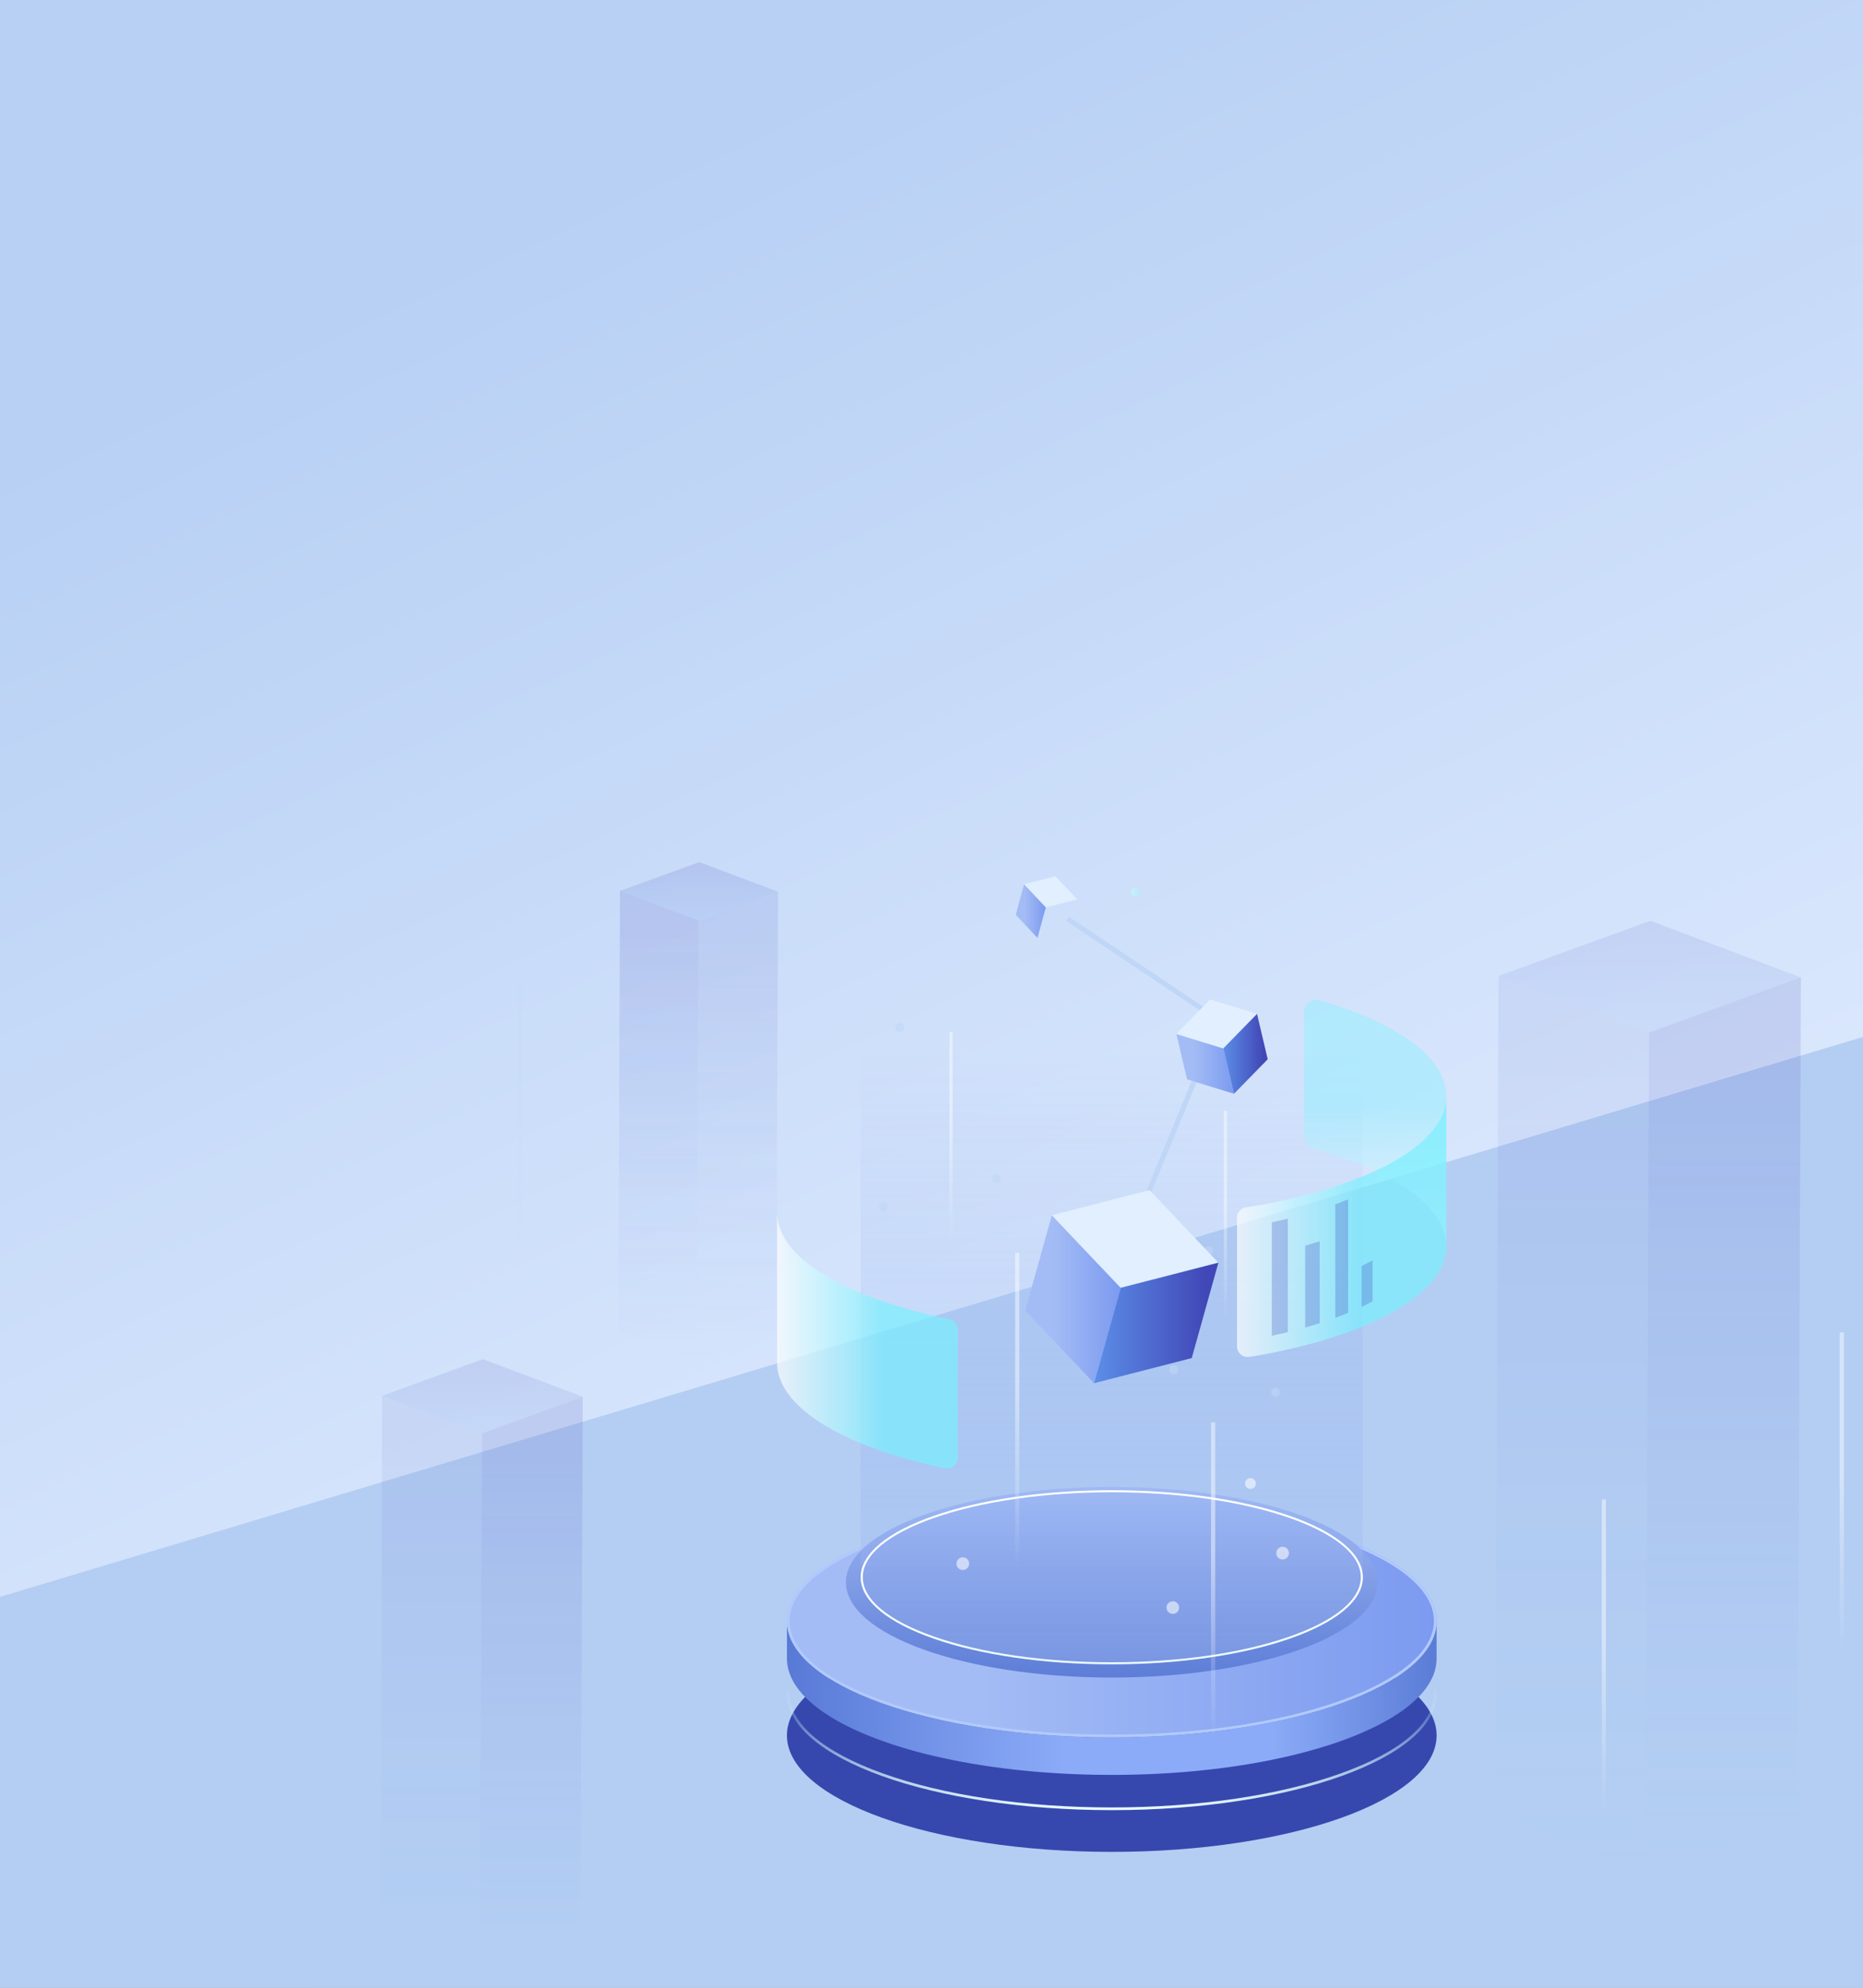 <svg xmlns="http://www.w3.org/2000/svg" xmlns:xlink="http://www.w3.org/1999/xlink" width="375" height="400" viewBox="0 0 375 400"><rect x="0" y="0" width="375" height="400" fill="#333333" stroke="none"/><defs><style>.a,.b{stroke:#707070;}.a{fill:url(#a);}.aa,.b{fill:#fff;}.c{fill:url(#b);}.d{clip-path:url(#c);}.e{fill:#b4cef3;}.f{clip-path:url(#d);}.g{opacity:0.08;}.h,.k{fill:url(#e);}.i{opacity:0.11;}.j{fill:url(#f);}.k{opacity:0.15;}.l{fill:#3648ae;}.m{fill:url(#h);}.n{fill:url(#i);}.o{fill:url(#j);}.p{fill:url(#k);}.q{fill:url(#l);}.r{opacity:0.38;}.s{fill:url(#m);}.t{fill:url(#n);}.ad,.u{fill:none;}.v{opacity:0.39;fill:url(#o);}.w{opacity:0.7;fill:url(#p);}.x{opacity:0.28;}.y{fill:#424dc3;}.z{opacity:0.57;}.ab{fill:#bfd6f6;}.ac{fill:url(#s);}.ad{stroke:#bfd6f6;stroke-miterlimit:10;}.ae{fill:#e1efff;}.af{fill:url(#u);}.ag,.ah,.aj{opacity:0.46;}.ag{fill:url(#z);}.ah{fill:url(#ab);}.ai{opacity:0.16;fill:url(#ad);}.aj{fill:url(#ae);}.ak{opacity:0.74;}.al{opacity:0.2;}.am{opacity:0.12;}</style><linearGradient id="a" x1="0.221" y1="0.112" x2="0.809" y2="0.96" gradientUnits="objectBoundingBox"><stop offset="0" stop-color="#3d40b5"/><stop offset="1" stop-color="#4c66e2"/></linearGradient><linearGradient id="b" x1="0.241" y1="0.122" x2="0.583" y2="0.875" gradientUnits="objectBoundingBox"><stop offset="0" stop-color="#b7d0f4"/><stop offset="1" stop-color="#e1ecff"/></linearGradient><clipPath id="c"><rect class="a" width="375" height="400" transform="translate(1453 56)"/></clipPath><clipPath id="d"><rect class="b" width="317" height="233" transform="translate(2926 -371)"/></clipPath><linearGradient id="e" x1="0.5" y1="1" x2="0.5" gradientUnits="objectBoundingBox"><stop offset="0" stop-color="#5c8ee7" stop-opacity="0"/><stop offset="0.905" stop-color="#4147b7"/><stop offset="0.984" stop-color="#4147b7"/><stop offset="1" stop-color="#4147b7"/></linearGradient><linearGradient id="f" x1="0.5" y1="1" x2="0.5" gradientUnits="objectBoundingBox"><stop offset="0" stop-color="#5c8ee7"/><stop offset="0.905" stop-color="#4147b7"/><stop offset="0.984" stop-color="#4147b7"/><stop offset="1" stop-color="#4147b7"/></linearGradient><linearGradient id="h" y1="0.5" x2="1" y2="0.5" gradientUnits="objectBoundingBox"><stop offset="0" stop-color="#5879d6"/><stop offset="0.427" stop-color="#8babf8"/><stop offset="0.746" stop-color="#8babf8"/><stop offset="1" stop-color="#5b7cd6"/></linearGradient><linearGradient id="i" y1="0.5" x2="1" y2="0.5" gradientUnits="objectBoundingBox"><stop offset="0.299" stop-color="#a3bcf5"/><stop offset="1" stop-color="#7c9af0"/></linearGradient><linearGradient id="j" x1="0.5" x2="0.5" y2="1" gradientUnits="objectBoundingBox"><stop offset="0.006" stop-color="#b1cafc"/><stop offset="1" stop-color="#b1cafc"/></linearGradient><linearGradient id="k" x1="0.5" x2="0.5" y2="1" gradientUnits="objectBoundingBox"><stop offset="0.458" stop-color="#bdf8fd" stop-opacity="0"/><stop offset="1" stop-color="#eafcfd"/></linearGradient><linearGradient id="l" x1="0.5" x2="0.5" y2="1" gradientUnits="objectBoundingBox"><stop offset="0" stop-color="#a3bcf5"/><stop offset="1" stop-color="#5d7dd7"/></linearGradient><linearGradient id="m" x1="0.5" y1="1" x2="0.5" gradientUnits="objectBoundingBox"><stop offset="0" stop-color="#a8bff4" stop-opacity="0.902"/><stop offset="1" stop-color="#5a8ae4" stop-opacity="0"/></linearGradient><linearGradient id="n" x1="0.5" x2="0.5" y2="1" gradientUnits="objectBoundingBox"><stop offset="0.458" stop-color="#fff"/><stop offset="1" stop-color="#eafcfd"/></linearGradient><linearGradient id="o" x1="0.5" y1="1" x2="0.5" gradientUnits="objectBoundingBox"><stop offset="0" stop-color="#fff"/><stop offset="0.581" stop-color="#7af0fe"/></linearGradient><linearGradient id="p" x1="0" y1="0.5" x2="1" y2="0.5" xlink:href="#o"/><linearGradient id="s" y1="0.5" x2="1" y2="0.5" gradientUnits="objectBoundingBox"><stop offset="0.02" stop-color="#c4fafe"/><stop offset="1" stop-color="#abf4fa"/></linearGradient><linearGradient id="u" x1="0" y1="0.5" x2="1" y2="0.5" xlink:href="#f"/><linearGradient id="z" x1="0.5" y1="1" x2="0.5" gradientUnits="objectBoundingBox"><stop offset="0" stop-color="#fff" stop-opacity="0"/><stop offset="0.578" stop-color="#fff"/></linearGradient><linearGradient id="ab" x1="0.5" y1="1" x2="0.5" y2="0" xlink:href="#z"/><linearGradient id="ad" x1="0.5" y1="1" x2="0.5" gradientUnits="objectBoundingBox"><stop offset="0" stop-color="#bfd6f6" stop-opacity="0"/><stop offset="0.581" stop-color="#bfd6f6"/></linearGradient><linearGradient id="ae" x1="0.5" y1="1" x2="0.5" y2="0" xlink:href="#z"/></defs><g transform="translate(-1542 -56)"><path class="c" d="M0,0H375V400H0Z" transform="translate(1542 56)"/><g class="d" transform="translate(89)"><path class="e" d="M5470.031,484l828.16-248.837V484Z" transform="translate(-4372)"/></g></g><g class="f" transform="translate(-2870 525)"><g transform="translate(-79.04 -2335.871)"><g transform="translate(3250.012 1996.172)"><g class="g" transform="translate(0 11.083)"><path class="h" d="M3467.336,2213.348l-30.3-11.391.666-169.066,30.3,11.391Z" transform="translate(-3437.039 -2032.891)"/></g><g class="i" transform="translate(0.666)"><path class="j" d="M3468.557,2035.048l-30.3-11.391,30.571-11.083,30.3,11.391Z" transform="translate(-3438.26 -2012.574)"/></g><path class="k" d="M3492.578,2213.6l.667-169.066,30.571-11.083-.666,169.066Z" transform="translate(-3462.281 -2022.065)"/></g><g transform="translate(3107.44 2136.666)"><path class="l" d="M3175.68,2293.555c0-12.941,29.274-23.432,65.388-23.432s65.388,10.491,65.388,23.432-29.275,23.433-65.388,23.433S3175.68,2306.5,3175.68,2293.555Z" transform="translate(-3175.68 -2270.123)"/></g><path class="m" d="M3306.437,2271.347c0,.03,0,.06,0,.09-.014.178-.033.355-.057.532-.007.045-.014.09-.021.135-.021.141-.046.282-.075.423-.009.044-.017.09-.027.135q-.056.259-.128.517c-.008.032-.019.064-.029.1-.042.148-.09.3-.142.445-.014.041-.027.081-.042.122-.062.171-.127.342-.2.512-.012.029-.026.06-.039.089-.065.149-.134.3-.206.446l-.054.111q-.127.252-.268.5c-.019.033-.039.066-.059.1-.084.146-.173.292-.265.437-.021.032-.04.065-.062.1q-.16.247-.335.492l-.078.108q-.158.218-.328.433l-.062.08c-.129.163-.264.324-.4.485l-.1.114q-.188.215-.388.429l-.064.069c-.15.158-.306.316-.465.473-.04.04-.082.08-.123.12q-.212.205-.434.409c-.028.025-.054.051-.083.076-.172.156-.349.311-.53.465l-.135.114c-.151.127-.306.253-.462.379l-.133.106q-.29.229-.594.456l-.134.1c-.166.123-.336.246-.508.367l-.178.125q-.283.2-.579.393l-.1.066q-.341.224-.695.446l-.2.125c-.176.108-.353.216-.534.323l-.24.142c-.169.1-.342.2-.516.3l-.288.162q-.3.166-.6.328l-.21.114q-.412.218-.837.433l-.21.1c-.213.106-.428.213-.646.317-.179.086-.361.171-.543.256-.143.067-.284.135-.429.2-.19.087-.384.173-.578.259l-.424.189c-.206.09-.417.178-.626.267l-.406.172c-.229.095-.464.189-.7.282l-.361.146q-.665.263-1.352.517l-.372.136q-.558.2-1.131.4l-.317.111q-.71.243-1.437.48l-.325.1q-.6.191-1.209.377l-.463.14c-.209.063-.422.125-.635.187s-.4.116-.6.172-.431.121-.648.181c-.2.056-.4.112-.608.167l-.662.176-.618.162c-.225.058-.452.115-.679.171-.208.052-.414.1-.623.155l-.7.167c-.21.05-.42.1-.632.149-.234.054-.47.107-.706.16-.214.048-.428.1-.644.144-.239.052-.479.1-.72.154l-.65.138-.74.15c-.217.044-.433.088-.651.131-.25.049-.5.1-.756.145-.22.042-.438.084-.659.125l-.766.137c-.222.04-.443.08-.667.119l-.792.134c-.22.037-.438.074-.66.11-.27.044-.543.087-.816.129l-.656.1q-.415.063-.835.123c-.219.032-.437.066-.657.1l-.85.117-.661.089c-.294.039-.591.076-.887.113l-.639.081c-.326.039-.654.077-.982.115l-.559.065q-.844.094-1.7.18l-.506.049q-.6.059-1.214.115l-.638.055c-.369.032-.738.063-1.11.093l-.673.052q-.559.042-1.122.081l-.593.041q-1.2.079-2.414.142l-.458.023q-1.242.062-2.5.108l-.314.01q-.952.032-1.912.055l-.542.012c-.729.015-1.461.027-2.2.033q-.792.007-1.588.008-1.485,0-2.952-.025l-.277,0q-1-.017-1.984-.045l-.491-.016q-.762-.024-1.517-.053l-.621-.026q-.734-.031-1.461-.069l-.485-.024q-.954-.051-1.9-.112l-.4-.028q-.744-.05-1.483-.105l-.607-.048c-.443-.035-.885-.072-1.325-.111l-.562-.049q-.924-.083-1.837-.175h-.014q-.906-.093-1.8-.195l-.531-.062q-.682-.079-1.357-.164l-.545-.069q-.839-.108-1.669-.224l-.129-.018q-.92-.13-1.824-.27l-.5-.079q-.705-.112-1.4-.228l-.442-.074q-.925-.158-1.835-.326l-.379-.071q-.765-.144-1.517-.295l-.417-.083q-.962-.2-1.9-.4l-.369-.083q-.9-.2-1.777-.41l-.187-.044-.444-.11c-.269-.066-.538-.132-.8-.2l-.5-.129c-.244-.063-.488-.127-.73-.191l-.514-.139c-.231-.063-.463-.126-.691-.19l-.52-.147q-.313-.089-.624-.18c-.28-.082-.557-.165-.834-.249-.157-.048-.316-.095-.472-.143-.32-.1-.634-.2-.949-.3l-.327-.1q-.63-.2-1.243-.415l-.272-.1q-.475-.164-.94-.331c-.183-.066-.363-.133-.544-.2s-.358-.131-.534-.2-.362-.139-.542-.209-.348-.134-.52-.2-.354-.142-.529-.214-.339-.137-.507-.207-.341-.144-.511-.217-.333-.141-.5-.212l-.5-.222c-.161-.071-.322-.143-.48-.216s-.325-.151-.486-.227-.311-.145-.464-.219-.313-.154-.471-.231-.3-.149-.451-.224-.3-.156-.454-.234-.292-.152-.437-.229-.294-.159-.44-.239-.283-.153-.42-.231-.284-.163-.425-.245-.272-.155-.405-.234-.273-.165-.409-.248-.262-.158-.389-.239-.262-.167-.393-.251-.252-.16-.375-.241-.251-.17-.375-.256-.241-.162-.358-.244-.24-.174-.36-.26-.229-.164-.34-.247-.23-.176-.345-.264-.218-.166-.323-.25-.217-.178-.326-.267-.208-.169-.308-.254-.206-.181-.309-.271-.2-.171-.291-.257-.195-.184-.292-.275-.184-.172-.272-.258-.183-.186-.274-.278-.172-.175-.255-.262-.17-.187-.254-.281-.162-.176-.238-.265-.159-.19-.238-.286-.148-.177-.218-.266-.146-.193-.219-.29-.136-.178-.2-.267-.134-.2-.2-.3-.124-.177-.181-.267-.123-.2-.183-.3-.11-.177-.161-.265-.109-.2-.163-.305-.1-.178-.142-.268-.1-.206-.144-.31-.085-.178-.123-.268c-.044-.105-.083-.211-.124-.316-.034-.089-.072-.177-.1-.266-.039-.109-.07-.219-.1-.328-.026-.086-.057-.172-.082-.258-.032-.115-.058-.229-.085-.344-.02-.082-.043-.164-.061-.247-.025-.119-.043-.238-.063-.358-.014-.079-.031-.158-.042-.238-.018-.13-.029-.261-.042-.391-.006-.07-.017-.139-.022-.208q-.021-.3-.021-.6v7.568q0,.3.021.6c0,.07.016.139.022.208.013.13.023.261.042.391.011.079.028.158.042.238.02.119.038.239.063.358.018.082.041.164.061.247.028.115.053.23.085.344.024.086.055.171.082.258.035.11.066.22.1.329.031.089.069.177.1.266.041.105.079.211.124.316.038.089.082.178.123.268s.092.207.144.31.094.178.142.267.1.2.163.305.107.177.161.266.119.2.183.3.121.177.181.266.131.2.2.3.134.178.2.268.143.194.219.29.146.177.218.265.155.192.238.286.159.177.238.265.167.187.254.28.17.175.255.262.18.186.274.278.181.172.272.258.192.184.292.276.194.172.291.257.2.181.309.27.205.17.308.254.214.178.326.267.215.167.323.25.227.177.345.264.227.165.34.247.238.174.36.261.239.163.358.244.248.171.375.256.25.161.375.242.26.168.393.251.259.159.389.238.271.166.409.248.27.156.405.234.281.163.425.244.28.155.42.231.292.16.44.24.291.152.437.227.3.157.454.235.3.149.451.224.312.155.471.231.309.146.464.219.322.152.486.227.32.144.48.216.33.148.5.221.33.142.5.212.339.146.511.217l.507.207c.176.072.351.143.529.214l.52.2c.18.07.36.14.542.209s.356.132.534.2c.145.053.288.108.434.161l.11.039c.308.111.62.22.934.329l.28.1q.613.21,1.241.414c.11.036.224.071.334.107.312.1.624.2.941.3l.477.145q.413.125.831.248l.209.063c.137.04.277.078.415.118l.52.147.691.19.514.139c.243.065.488.128.733.191.164.043.328.086.494.128.27.069.543.135.815.2l.432.107.059.014.134.031c.583.14,1.175.276,1.771.409l.373.083q.941.207,1.9.4l.146.031c.089.018.18.034.27.052q.753.151,1.517.294l.379.072q.909.168,1.835.327l.138.024.3.049q.7.117,1.4.228l.5.079q.9.139,1.822.27l.02,0,.119.016q.825.116,1.661.223l.545.069q.675.085,1.357.164l.341.042.189.021q.891.1,1.791.193l.026,0q.911.093,1.833.175l.193.019c.125.011.25.021.375.031q.658.059,1.32.11l.608.047q.74.056,1.483.105l.319.023.083,0q.945.062,1.9.113l.485.024q.727.037,1.458.069l.307.015.318.011q.754.03,1.513.053c.165.006.328.012.492.016q.988.027,1.984.046l.1,0h.178q1.468.024,2.952.025.765,0,1.526-.006h.064q1.1-.01,2.193-.033l.546-.013q.957-.022,1.9-.054l.247-.007.074,0q1.255-.045,2.495-.107l.458-.023q1.214-.063,2.414-.142l.169-.01.424-.031c.375-.026.749-.053,1.122-.081l.673-.053q.555-.044,1.106-.092l.644-.056q.6-.055,1.2-.114l.515-.051q.852-.086,1.694-.179l.024,0c.192-.021.382-.045.574-.067.314-.036.63-.072.942-.11.222-.027.443-.056.666-.084.287-.036.575-.072.86-.11.228-.03.454-.062.681-.093.277-.038.555-.075.83-.113l.674-.1.818-.12.67-.105c.268-.042.537-.083.8-.127.225-.036.448-.075.671-.112.261-.044.521-.087.78-.132.228-.039.452-.08.677-.12l.755-.136.669-.126c.25-.048.5-.094.747-.143.221-.043.439-.088.659-.132q.367-.074.731-.148c.221-.045.438-.092.656-.139l.716-.153.646-.145.7-.159.639-.151.689-.165.628-.156.676-.171.618-.162c.222-.058.443-.117.662-.176.2-.055.406-.111.608-.167l.648-.181.6-.173c.213-.062.425-.124.635-.186l.227-.067c.08-.024.157-.05.237-.074q.611-.187,1.209-.377l.325-.1q.728-.236,1.438-.48c.106-.036.211-.074.317-.111q.572-.2,1.129-.4c.125-.045.25-.091.375-.138.456-.17.907-.341,1.349-.515l.022-.008c.119-.047.234-.1.353-.144.229-.092.459-.184.684-.277.14-.058.276-.117.415-.176.207-.087.414-.174.617-.262.145-.063.286-.127.429-.191.192-.086.385-.171.574-.258.145-.066.286-.134.429-.2.183-.085.365-.17.543-.256l.095-.045c.186-.09.368-.181.552-.273l.21-.1q.426-.215.838-.434c.069-.036.137-.074.206-.111.205-.109.409-.219.608-.331l.285-.161c.114-.064.231-.129.343-.194l.176-.1.238-.141c.181-.107.36-.216.536-.324l.2-.125c.236-.148.469-.3.7-.446l.1-.065c.152-.1.3-.2.453-.3l.127-.09.178-.125c.172-.122.342-.244.508-.366l.134-.1q.3-.227.594-.456l.133-.107c.089-.071.179-.142.265-.214.067-.054.132-.11.2-.166l.135-.113q.272-.231.53-.465l.081-.075c.149-.136.293-.273.436-.41l.123-.119.092-.09c.128-.127.252-.255.374-.384l.064-.069c.133-.142.262-.285.389-.429.032-.038.066-.075.1-.113.129-.148.255-.3.375-.448l.028-.037c.021-.026.041-.053.062-.079.114-.144.223-.289.328-.434.026-.036.053-.071.078-.108q.176-.245.335-.492c.022-.032.041-.065.062-.1.046-.073.094-.146.138-.219s.085-.146.127-.219l.058-.1q.141-.25.268-.5c.019-.036.036-.073.054-.11.072-.148.141-.3.206-.446.013-.03.027-.059.039-.089l.019-.043c.066-.156.125-.312.181-.47.015-.04.028-.081.042-.121.051-.148.1-.3.142-.445.01-.032.021-.064.029-.1.041-.147.079-.293.113-.441.006-.026.01-.051.015-.076.01-.045.019-.09.027-.135.028-.14.054-.281.075-.422.007-.045.014-.09.021-.135q.036-.266.057-.532c0-.03,0-.06,0-.091.006-.1.013-.2.016-.306,0-.076,0-.153,0-.229v-7.568C3306.456,2270.99,3306.448,2271.168,3306.437,2271.347Z" transform="translate(-68.24 -133.769)"/><g transform="translate(3107.44 2113.609)"><path class="n" d="M3175.68,2251.288c0-12.941,29.274-23.432,65.388-23.432s65.388,10.491,65.388,23.432-29.275,23.433-65.388,23.433S3175.68,2264.23,3175.68,2251.288Z" transform="translate(-3175.68 -2227.856)"/></g><g transform="translate(3107.44 2113.609)"><path class="o" d="M3241.068,2228.4c17.4,0,33.759,2.426,46.052,6.832,12.117,4.342,18.791,10.044,18.791,16.055s-6.673,11.714-18.791,16.056c-12.292,4.405-28.647,6.832-46.052,6.832s-33.761-2.427-46.053-6.832c-12.117-4.342-18.79-10.044-18.79-16.056s6.673-11.713,18.79-16.055c12.292-4.405,28.647-6.832,46.053-6.832m0-.545c-36.114,0-65.388,10.491-65.388,23.432s29.274,23.433,65.388,23.433,65.388-10.491,65.388-23.433-29.275-23.432-65.388-23.432Z" transform="translate(-3175.68 -2227.856)"/></g><g transform="translate(3107.44 2128.266)"><path class="p" d="M3241.068,2255.271c17.4,0,33.759,2.426,46.052,6.831,12.117,4.342,18.791,10.044,18.791,16.055s-6.673,11.714-18.791,16.056c-12.292,4.4-28.647,6.831-46.052,6.831s-33.761-2.427-46.053-6.831c-12.117-4.342-18.79-10.044-18.79-16.056s6.673-11.713,18.79-16.055c12.292-4.405,28.647-6.831,46.053-6.831m0-.545c-36.114,0-65.388,10.491-65.388,23.432s29.274,23.433,65.388,23.433,65.388-10.49,65.388-23.433-29.275-23.432-65.388-23.432Z" transform="translate(-3175.68 -2254.725)"/></g><g transform="translate(3119.323 2110.098)"><path class="q" d="M3197.464,2240.593c0-10.59,23.953-19.173,53.5-19.173s53.5,8.584,53.5,19.173-23.955,19.174-53.5,19.174S3197.464,2251.183,3197.464,2240.593Z" transform="translate(-3197.464 -2221.42)"/></g><g class="r" transform="translate(3122.289 2022.443)"><path class="s" d="M3303.978,2166.556c0,9.676-22.628,17.518-50.539,17.518s-50.54-7.843-50.54-17.518V2060.733h101.079Z" transform="translate(-3202.9 -2060.733)"/></g><g transform="translate(3122.289 2110.749)"><path class="t" d="M3253.439,2223.021c13.455,0,26.1,1.814,35.6,5.108,9.368,3.247,14.528,7.509,14.528,12s-5.16,8.754-14.528,12c-9.5,3.294-22.147,5.108-35.6,5.108s-26.1-1.814-35.6-5.108c-9.368-3.247-14.527-7.509-14.527-12s5.159-8.753,14.527-12c9.5-3.294,22.148-5.108,35.6-5.108m0-.409c-27.914,0-50.54,7.843-50.54,17.517s22.626,17.518,50.54,17.518,50.539-7.843,50.539-17.518-22.628-17.517-50.539-17.517Z" transform="translate(-3202.9 -2222.612)"/></g><rect class="u" width="120.868" height="81.989" transform="translate(3095.614 1976.485)"/><path class="v" d="M3395.064,2060.305c0-.028-.008-.074-.011-.1-.02-.148-.027-.3-.048-.444-.012-.089-.031-.179-.046-.268-.021-.118-.038-.238-.062-.356-.019-.09-.045-.18-.067-.27-.028-.116-.052-.232-.085-.348-.027-.1-.061-.195-.092-.292s-.065-.215-.1-.322-.074-.191-.111-.288-.079-.215-.124-.322-.085-.187-.127-.28c-.05-.108-.1-.217-.149-.325s-.1-.189-.149-.283-.107-.211-.167-.316-.115-.192-.172-.288-.119-.2-.184-.307-.129-.193-.194-.29-.131-.2-.2-.3-.142-.191-.213-.286-.145-.2-.221-.3-.152-.185-.227-.278-.16-.2-.245-.3-.165-.184-.246-.276-.173-.2-.264-.3-.177-.182-.265-.273-.186-.2-.283-.292-.187-.179-.281-.269-.2-.195-.3-.291-.2-.174-.292-.261-.216-.2-.328-.292-.207-.172-.311-.259-.227-.192-.345-.287-.223-.175-.335-.262-.234-.185-.355-.277-.237-.174-.355-.26-.245-.181-.371-.271-.248-.171-.372-.256-.256-.179-.388-.268-.261-.17-.391-.254-.266-.176-.4-.262-.271-.166-.405-.249-.279-.174-.423-.26-.275-.16-.412-.241-.3-.174-.446-.26-.286-.158-.428-.237-.306-.171-.463-.256-.3-.157-.448-.236-.313-.167-.474-.248-.31-.155-.465-.233-.323-.163-.489-.244-.318-.151-.477-.227-.335-.161-.506-.24-.33-.149-.5-.224-.343-.157-.518-.234-.341-.147-.511-.22-.352-.153-.531-.229-.351-.144-.526-.216-.362-.15-.546-.224-.352-.138-.528-.207-.379-.15-.572-.223-.362-.135-.544-.2-.367-.139-.555-.208l-.025-.009q-.619-.225-1.252-.445l-.368-.124c-.3-.1-.609-.207-.918-.309l-.49-.158q-.413-.134-.832-.264l-.532-.165-.827-.249c-.1-.029-.2-.06-.3-.09l-.3-.084-.006,0a2.415,2.415,0,0,0-3.074,2.324v25.126a2.491,2.491,0,0,0,1.834,2.4h.006c.231.064.461.127.69.193l.552.157.593.174q.417.124.831.25l.529.163q.421.132.834.266l.488.158c.309.1.614.2.918.308l.368.125q.634.219,1.252.445c.2.071.387.144.58.216s.365.134.544.2.377.147.566.221.359.139.535.209.36.147.539.221.357.145.532.219.354.153.531.229.343.146.511.22.339.153.508.23.34.152.506.229.325.155.487.231.333.157.5.236.32.16.48.24.318.157.473.237.31.162.464.243.308.16.458.241.3.166.451.249.3.162.44.244.29.168.435.253.285.165.425.248.28.173.42.259.273.166.406.25.271.176.405.263.262.168.389.253.256.177.384.264.254.173.376.26.246.18.369.27.241.173.357.261.233.181.349.271.231.178.342.268.221.184.333.276.219.179.323.27.215.191.323.286.2.177.3.266.207.2.31.3.186.175.274.263.193.2.288.3.176.178.26.268.176.2.264.3.167.183.246.276.164.2.245.3.154.185.227.278.152.2.227.3.141.186.207.279.138.2.207.307.129.188.189.282.127.211.19.316.114.185.167.278c.062.11.117.221.175.332.047.089.1.178.141.268.054.11.1.22.151.331.041.091.087.183.125.274.047.113.087.225.13.338.035.09.073.18.1.271.042.119.076.239.112.357.027.085.057.171.081.257.037.132.066.264.1.4.018.073.039.147.054.221.029.138.05.276.073.415.011.069.026.139.036.208.02.143.032.286.045.43.006.066.016.131.021.2q.022.314.023.631h0v-30.2Q3395.093,2060.66,3395.064,2060.305Z" transform="translate(-154.963 -29.653)"/><path class="w" d="M3383.887,2077.619c0,.041,0,.082-.007.122-.013.184-.031.367-.055.549-.008.06-.019.12-.026.18a1.694,1.694,0,0,1-.026.179c-.026.122-.048.243-.073.363-.038.179-.08.359-.128.538l0,.012c-.048.178-.1.354-.163.53-.016.047-.032.094-.049.141-.058.167-.12.333-.188.5-.006.014-.011.028-.017.042-.073.178-.154.355-.238.533-.021.042-.041.085-.063.128-.086.177-.177.353-.274.528l0,.006c-.1.177-.2.354-.313.531-.025.042-.052.083-.078.125-.111.174-.225.349-.346.522l-.034.046c-.114.162-.233.323-.357.484l-.092.12c-.135.171-.272.343-.417.513l-.068.078q-.2.228-.4.454l-.1.113q-.231.248-.476.494c-.133.132-.272.265-.411.4-.069.065-.134.131-.205.2-.213.2-.432.394-.66.589-.181.156-.368.31-.558.464l-.177.144c-.179.144-.362.287-.549.429l-.069.053c-.21.159-.426.316-.645.474l-.183.129q-.247.175-.5.347l-.226.153q-.293.2-.595.389l-.125.081q-.366.231-.745.46l-.209.124q-.276.164-.558.327l-.329.186c-.168.1-.339.189-.511.284l-.339.184c-.178.1-.36.19-.542.285l-.332.172c-.2.1-.413.207-.621.31-.094.046-.185.093-.28.139-.134.065-.272.129-.408.194-.2.1-.407.194-.615.29-.146.067-.3.134-.444.2-.2.091-.4.182-.607.272-.156.068-.316.136-.475.2-.2.087-.4.173-.61.26l-.5.2c-.205.084-.41.167-.619.25s-.447.176-.674.264l-.332.128c-.349.132-.7.264-1.06.395q-.616.225-1.246.442l-.417.141c-.284.1-.569.193-.857.288-.168.056-.337.109-.5.164-.265.085-.53.17-.8.254l-.542.167q-.393.121-.789.238l-.492.145q-.715.207-1.444.408l-.219.062q-.827.225-1.672.44l-.437.11q-.7.177-1.411.345l-.371.089q-.863.2-1.743.4l-.4.086q-.725.156-1.462.306l-.46.093c-.6.12-1.209.238-1.823.352l-.29.052q-.8.146-1.612.285l-.51.086c-.238.04-.663.108-1.12.18a2.162,2.162,0,0,0-1.826,2.135v25.822a2.162,2.162,0,0,0,2.5,2.134l.442-.072.506-.085q.813-.139,1.614-.286l.29-.052q.921-.171,1.825-.352l.457-.092q.738-.15,1.465-.307c.134-.029.269-.057.4-.086q.88-.192,1.743-.4l.371-.088q.712-.17,1.411-.345l.437-.11q.844-.217,1.672-.441l.219-.061q.729-.2,1.443-.409l.231-.065.263-.08q.394-.117.785-.236l.544-.168q.4-.125.8-.254c.168-.054.336-.107.5-.162.288-.1.573-.192.857-.289l.417-.141q.629-.218,1.246-.442c.358-.13.711-.262,1.06-.395l.332-.129c.167-.064.335-.128.5-.192l.174-.071c.209-.083.415-.167.62-.25.167-.068.333-.136.5-.2.207-.086.409-.173.613-.26.157-.068.317-.135.473-.2.2-.09.4-.181.606-.271.149-.067.3-.134.445-.2.208-.1.411-.193.615-.29.116-.055.235-.11.351-.166l.057-.028c.095-.046.187-.093.281-.139.208-.1.415-.205.618-.309.113-.058.223-.116.335-.173.181-.094.363-.188.541-.284l.34-.185c.172-.094.341-.187.509-.282l.331-.188.184-.1c.126-.073.248-.147.371-.22.071-.042.142-.083.212-.126q.379-.229.744-.459l.128-.083q.3-.193.592-.386l.227-.154.244-.165c.087-.06.171-.121.257-.182.061-.043.123-.086.183-.13.219-.156.434-.314.645-.473l.069-.054c.188-.143.37-.285.549-.428l.177-.144c.06-.049.121-.1.181-.146q.192-.158.377-.318c.228-.2.447-.392.66-.59.07-.065.135-.13.2-.2.139-.132.279-.264.412-.4l.039-.039c.15-.151.295-.3.437-.455l.1-.114q.208-.226.4-.454l.068-.078c.118-.139.233-.278.343-.417l.074-.1c.031-.04.062-.079.092-.12.123-.161.243-.322.357-.483l.034-.046c.121-.174.235-.348.346-.522.026-.042.053-.083.078-.125s.058-.091.086-.137q.118-.2.227-.394l0-.005c.1-.176.188-.352.274-.528.022-.043.042-.086.063-.129.083-.173.161-.346.234-.52l0-.012c.006-.015.011-.029.017-.043.068-.166.13-.333.188-.5.017-.047.033-.094.049-.141.059-.176.114-.353.163-.529l0-.013q.056-.209.1-.419c.009-.04.015-.08.024-.119.025-.12.046-.24.072-.359a1.6,1.6,0,0,0,.026-.18c.006-.061.019-.121.026-.182.024-.182.042-.366.055-.549,0-.041,0-.082.007-.122,0-.093.011-.186.014-.279s0-.167,0-.251v-30.2C3383.9,2077.266,3383.9,2077.442,3383.887,2077.619Z" transform="translate(-143.707 -45.724)"/><path class="w" d="M3383.617,2182.123l-.209.124q-.275.164-.558.326l-.329.186c-.168.1-.339.189-.511.283l-.339.184c-.178.1-.36.191-.542.285l-.332.172c-.2.1-.412.207-.621.31-.093.046-.185.093-.28.139-.134.065-.272.129-.408.194-.2.1-.407.194-.615.29-.146.068-.3.134-.444.2-.2.091-.4.182-.606.272l-.475.2c-.2.086-.4.174-.611.26-.164.069-.332.136-.5.2-.205.084-.41.168-.619.251s-.447.176-.673.262l-.332.129q-.523.2-1.06.4-.616.224-1.246.442l-.417.141c-.284.1-.569.194-.857.288l-.5.163c-.265.085-.53.17-.8.254l-.542.167-.788.238-.493.145q-.715.208-1.444.408l-.219.061q-.827.226-1.673.441l-.562.139a2.163,2.163,0,0,0-1.647,2.1v25.731a2.163,2.163,0,0,0,2.694,2.1c.545-.138,1.008-.257,1.188-.306l.219-.061q.729-.2,1.443-.408l.232-.066.263-.079c.263-.078.524-.157.785-.237l.544-.168q.4-.126.8-.254l.5-.163c.289-.095.573-.192.858-.289.138-.047.279-.093.417-.141q.629-.218,1.246-.442.537-.2,1.06-.4l.332-.128c.167-.064.335-.128.5-.193l.174-.07c.209-.083.415-.167.62-.251.167-.068.333-.135.5-.2.207-.086.41-.173.613-.261.158-.068.317-.135.473-.2.2-.09.4-.181.606-.272.149-.067.3-.133.445-.2.208-.1.411-.193.615-.291.116-.056.236-.11.351-.166l.057-.028.281-.139c.208-.1.415-.206.618-.309.113-.057.223-.115.335-.173.181-.094.362-.189.541-.285.115-.061.228-.123.34-.184.172-.093.341-.188.509-.282q.167-.093.331-.188c.061-.034.124-.069.184-.1.126-.073.248-.147.372-.22l.212-.126q.379-.228.744-.459l.128-.083q.3-.192.592-.386l.227-.153c.081-.055.164-.109.244-.165s.171-.121.257-.182l.183-.13.1-.071a2.78,2.78,0,0,0,1.132-2.236v-25.671a1.649,1.649,0,0,0-2.585-1.356C3384.116,2181.789,3383.7,2182.073,3383.617,2182.123Z" transform="translate(-153.087 -93.012)"/><path class="w" d="M3208.406,2143.715a2.161,2.161,0,0,0-1.73-2.118c-.912-.185-1.9-.388-2.25-.466l-.223-.05q-.909-.2-1.8-.417l-.431-.1-.55-.136c-.245-.061-.49-.123-.733-.185l-.552-.143c-.24-.062-.479-.125-.715-.189l-.544-.149q-.353-.1-.7-.2l-.536-.153-.585-.172q-.42-.124-.836-.251c-.179-.055-.359-.109-.538-.165-.277-.086-.552-.174-.827-.262-.169-.054-.338-.108-.506-.163-.3-.1-.59-.2-.883-.3l-.418-.142q-.642-.222-1.271-.45c-.2-.073-.392-.146-.588-.219s-.386-.142-.575-.215-.372-.146-.559-.218-.371-.144-.553-.217-.367-.15-.551-.226-.355-.144-.528-.217-.351-.151-.527-.227-.351-.149-.522-.225-.336-.152-.5-.228-.344-.154-.512-.231-.334-.159-.5-.238-.325-.153-.484-.23-.318-.159-.477-.239-.319-.158-.476-.238-.315-.166-.473-.249-.3-.155-.446-.234-.317-.176-.475-.263c-.137-.076-.277-.152-.412-.228-.158-.09-.31-.182-.465-.272-.129-.076-.261-.151-.388-.227-.152-.091-.3-.184-.448-.277-.124-.077-.251-.153-.374-.231-.152-.1-.3-.194-.446-.291-.113-.075-.229-.148-.341-.223-.146-.1-.286-.2-.429-.3-.108-.075-.219-.149-.325-.225-.139-.1-.274-.2-.41-.3-.1-.076-.208-.151-.31-.228-.134-.1-.262-.2-.392-.307-.1-.076-.2-.153-.295-.23q-.334-.27-.652-.543c-3.514-3.023-5.294-6.235-5.294-9.545v30.2c0,3.31,1.78,6.522,5.294,9.545q.318.273.652.543c.1.077.2.154.295.23.13.1.258.205.392.307.1.076.206.151.31.228.136.1.271.2.41.3.106.076.217.15.325.225.143.1.283.2.429.3.112.075.228.149.341.223.149.1.294.2.446.291.122.078.249.154.374.231.149.092.3.185.448.276.127.076.259.152.388.228.155.09.307.182.465.272.135.077.276.152.412.229.158.088.314.176.475.263s.3.156.446.235.313.167.473.249.317.158.476.237.315.16.477.239.323.153.484.229.331.159.5.239.332.149.5.225.344.157.519.235.338.146.507.218.359.156.542.234.344.141.515.212c.188.077.374.155.565.232.172.068.349.136.524.2.2.076.389.154.587.23.18.069.364.136.546.2s.381.145.575.215l.04.015c.418.153.843.3,1.271.45l.422.144c.292.1.584.2.88.295.167.055.336.109.5.163q.412.134.831.264l.535.165q.415.127.835.25l.319.1.267.076.536.153q.349.1.7.2l.544.148.715.19.552.143c.243.063.488.124.733.185l.55.137.2.049.234.054q.891.214,1.8.417l.223.051c.241.053.777.165,1.383.289a2.162,2.162,0,0,0,2.6-2.117Z" transform="translate(-66.589 -65.303)"/><g class="x" transform="translate(3205.042 2052.229)"><path class="y" d="M3357.829,2122.433l-3.228.739v22.841l3.228-.739v-22.841" transform="translate(-3354.601 -2118.561)"/><path class="y" d="M3380.6,2115.336l-2.585,1v22.841l2.585-1v-22.842" transform="translate(-3365.242 -2115.336)"/><path class="y" d="M3369.843,2130.8l-2.921.877v16.483l2.921-.878V2130.8" transform="translate(-3360.201 -2122.362)"/><path class="y" d="M3389.948,2137.842l-2.21,1.118v8.241l2.21-1.118v-8.241" transform="translate(-3369.662 -2125.565)"/></g><g class="z" transform="translate(3125.965 1989.507)"><circle class="aa" cx="1.276" cy="1.276" r="1.276" transform="translate(15.604 134.746)"/><circle class="aa" cx="1.276" cy="1.276" r="1.276" transform="translate(57.875 143.586)"/><circle class="aa" cx="1.276" cy="1.276" r="1.276" transform="translate(79.976 132.629)"/><circle class="aa" cx="1.089" cy="1.089" r="1.089" transform="translate(73.688 118.808)"/><circle class="ab" cx="0.903" cy="0.903" r="0.903" transform="translate(78.918 100.63)"/><circle class="ab" cx="0.903" cy="0.903" r="0.903" transform="translate(58.436 96.085)"/><circle class="ab" cx="0.903" cy="0.903" r="0.903" transform="translate(65.493 72.134)"/><circle class="ab" cx="0.903" cy="0.903" r="0.903" transform="translate(0 63.335)"/><circle class="ab" cx="0.903" cy="0.903" r="0.903" transform="translate(3.237 27.227)"/><circle class="ab" cx="0.903" cy="0.903" r="0.903" transform="translate(22.744 57.69)"/><circle class="ab" cx="0.903" cy="0.903" r="0.903" transform="translate(70.888 35.776)"/><circle class="ac" cx="0.903" cy="0.903" r="0.903" transform="translate(50.718)"/></g><g transform="translate(3153.498 1987.211)"><path class="ad" d="M3279.211,2011.817l30.558,20.464-15.934,38.688" transform="translate(-3268.792 -2003.269)"/><g transform="translate(1.904 68.202)"><path class="n" d="M3277.463,2154.975l-13.86-14.608,5.366-19.193,13.86,14.608Z" transform="translate(-3263.603 -2121.174)"/></g><g transform="translate(7.27 63.144)"><path class="ae" d="M3287.3,2131.567l-13.86-14.608,19.659-5.059,13.86,14.608Z" transform="translate(-3273.439 -2111.9)"/></g><g transform="translate(15.765 77.752)"><path class="af" d="M3314.036,2138.679l-5.365,19.194-19.659,5.058,5.366-19.193Z" transform="translate(-3289.011 -2138.679)"/></g><g transform="translate(0 1.581)"><path class="n" d="M3264.487,2009.869l-4.375-4.657,1.677-6.167,4.375,4.657Z" transform="translate(-3260.112 -1999.046)"/></g><g transform="translate(1.677)"><path class="ae" d="M3267.561,2002.385l-4.375-4.657,6.342-1.581,4.375,4.657Z" transform="translate(-3263.186 -1996.147)"/></g><g transform="translate(4.375 4.657)"><path class="af" d="M3276.151,2004.684l-1.677,6.166-6.341,1.581,1.677-6.167Z" transform="translate(-3268.132 -2004.684)"/></g><g transform="translate(32.331 31.726)"><path class="n" d="M3330.981,2066.342l-9.452-2.91-2.148-9.126,9.452,2.91Z" transform="translate(-3319.38 -2054.306)"/></g><g transform="translate(32.331 24.78)"><path class="ae" d="M3328.833,2051.429l-9.452-2.909,6.783-6.946,9.453,2.91Z" transform="translate(-3319.38 -2041.574)"/></g><g transform="translate(41.784 27.69)"><path class="af" d="M3343.491,2046.908l2.148,9.126-6.783,6.946-2.148-9.126Z" transform="translate(-3336.708 -2046.908)"/></g></g><rect class="ag" width="0.841" height="63.525" transform="translate(3192.804 2097.094)"/><rect class="ag" width="0.841" height="63.525" transform="translate(3271.453 2112.619)"/><rect class="ah" width="0.841" height="63.525" transform="translate(3319.349 2078.986)"/><rect class="ah" width="0.841" height="63.525" transform="translate(3089.146 2139.301)"/><rect class="ai" width="0.841" height="63.525" transform="translate(3053.272 2007.795)"/><rect class="aj" width="0.841" height="63.525" transform="translate(3153.381 2062.997)"/><rect class="ag" width="0.631" height="42.039" transform="translate(3195.387 2034.394)"/><rect class="aj" width="0.631" height="42.039" transform="translate(3164.385 2004.315)"/><rect class="ah" width="0.631" height="42.039" transform="translate(3140.153 2018.539)"/><g class="ak" transform="translate(3073.491 1984.359)"><g class="al" transform="translate(0 5.79)"><path class="h" d="M3129.276,2095.814l-15.829-5.952.348-88.329,15.829,5.951Z" transform="translate(-3113.447 -2001.533)"/></g><g class="al" transform="translate(0.348)"><path class="j" d="M3129.914,2002.66l-15.829-5.951,15.972-5.79,15.829,5.952Z" transform="translate(-3114.085 -1990.919)"/></g><path class="k" d="M3142.463,2095.948l.348-88.329,15.972-5.79-.348,88.329Z" transform="translate(-3126.634 -1995.877)"/></g><g transform="translate(3025.535 2084.386)"><g class="g" transform="translate(0 7.342)"><path class="h" d="M3045.619,2308.886l-20.084-7.435.448-113.707,20.084,7.545Z" transform="translate(-3025.535 -2187.744)"/></g><g class="am" transform="translate(0.442)"><path class="j" d="M3046.434,2189.187l-20.089-7.553,20.27-7.348,20.089,7.553Z" transform="translate(-3026.345 -2174.286)"/></g><path class="k" d="M3062.361,2307.58l.442-112.1,20.27-7.348-.442,112.1Z" transform="translate(-3042.272 -2180.579)"/></g></g></g></svg>